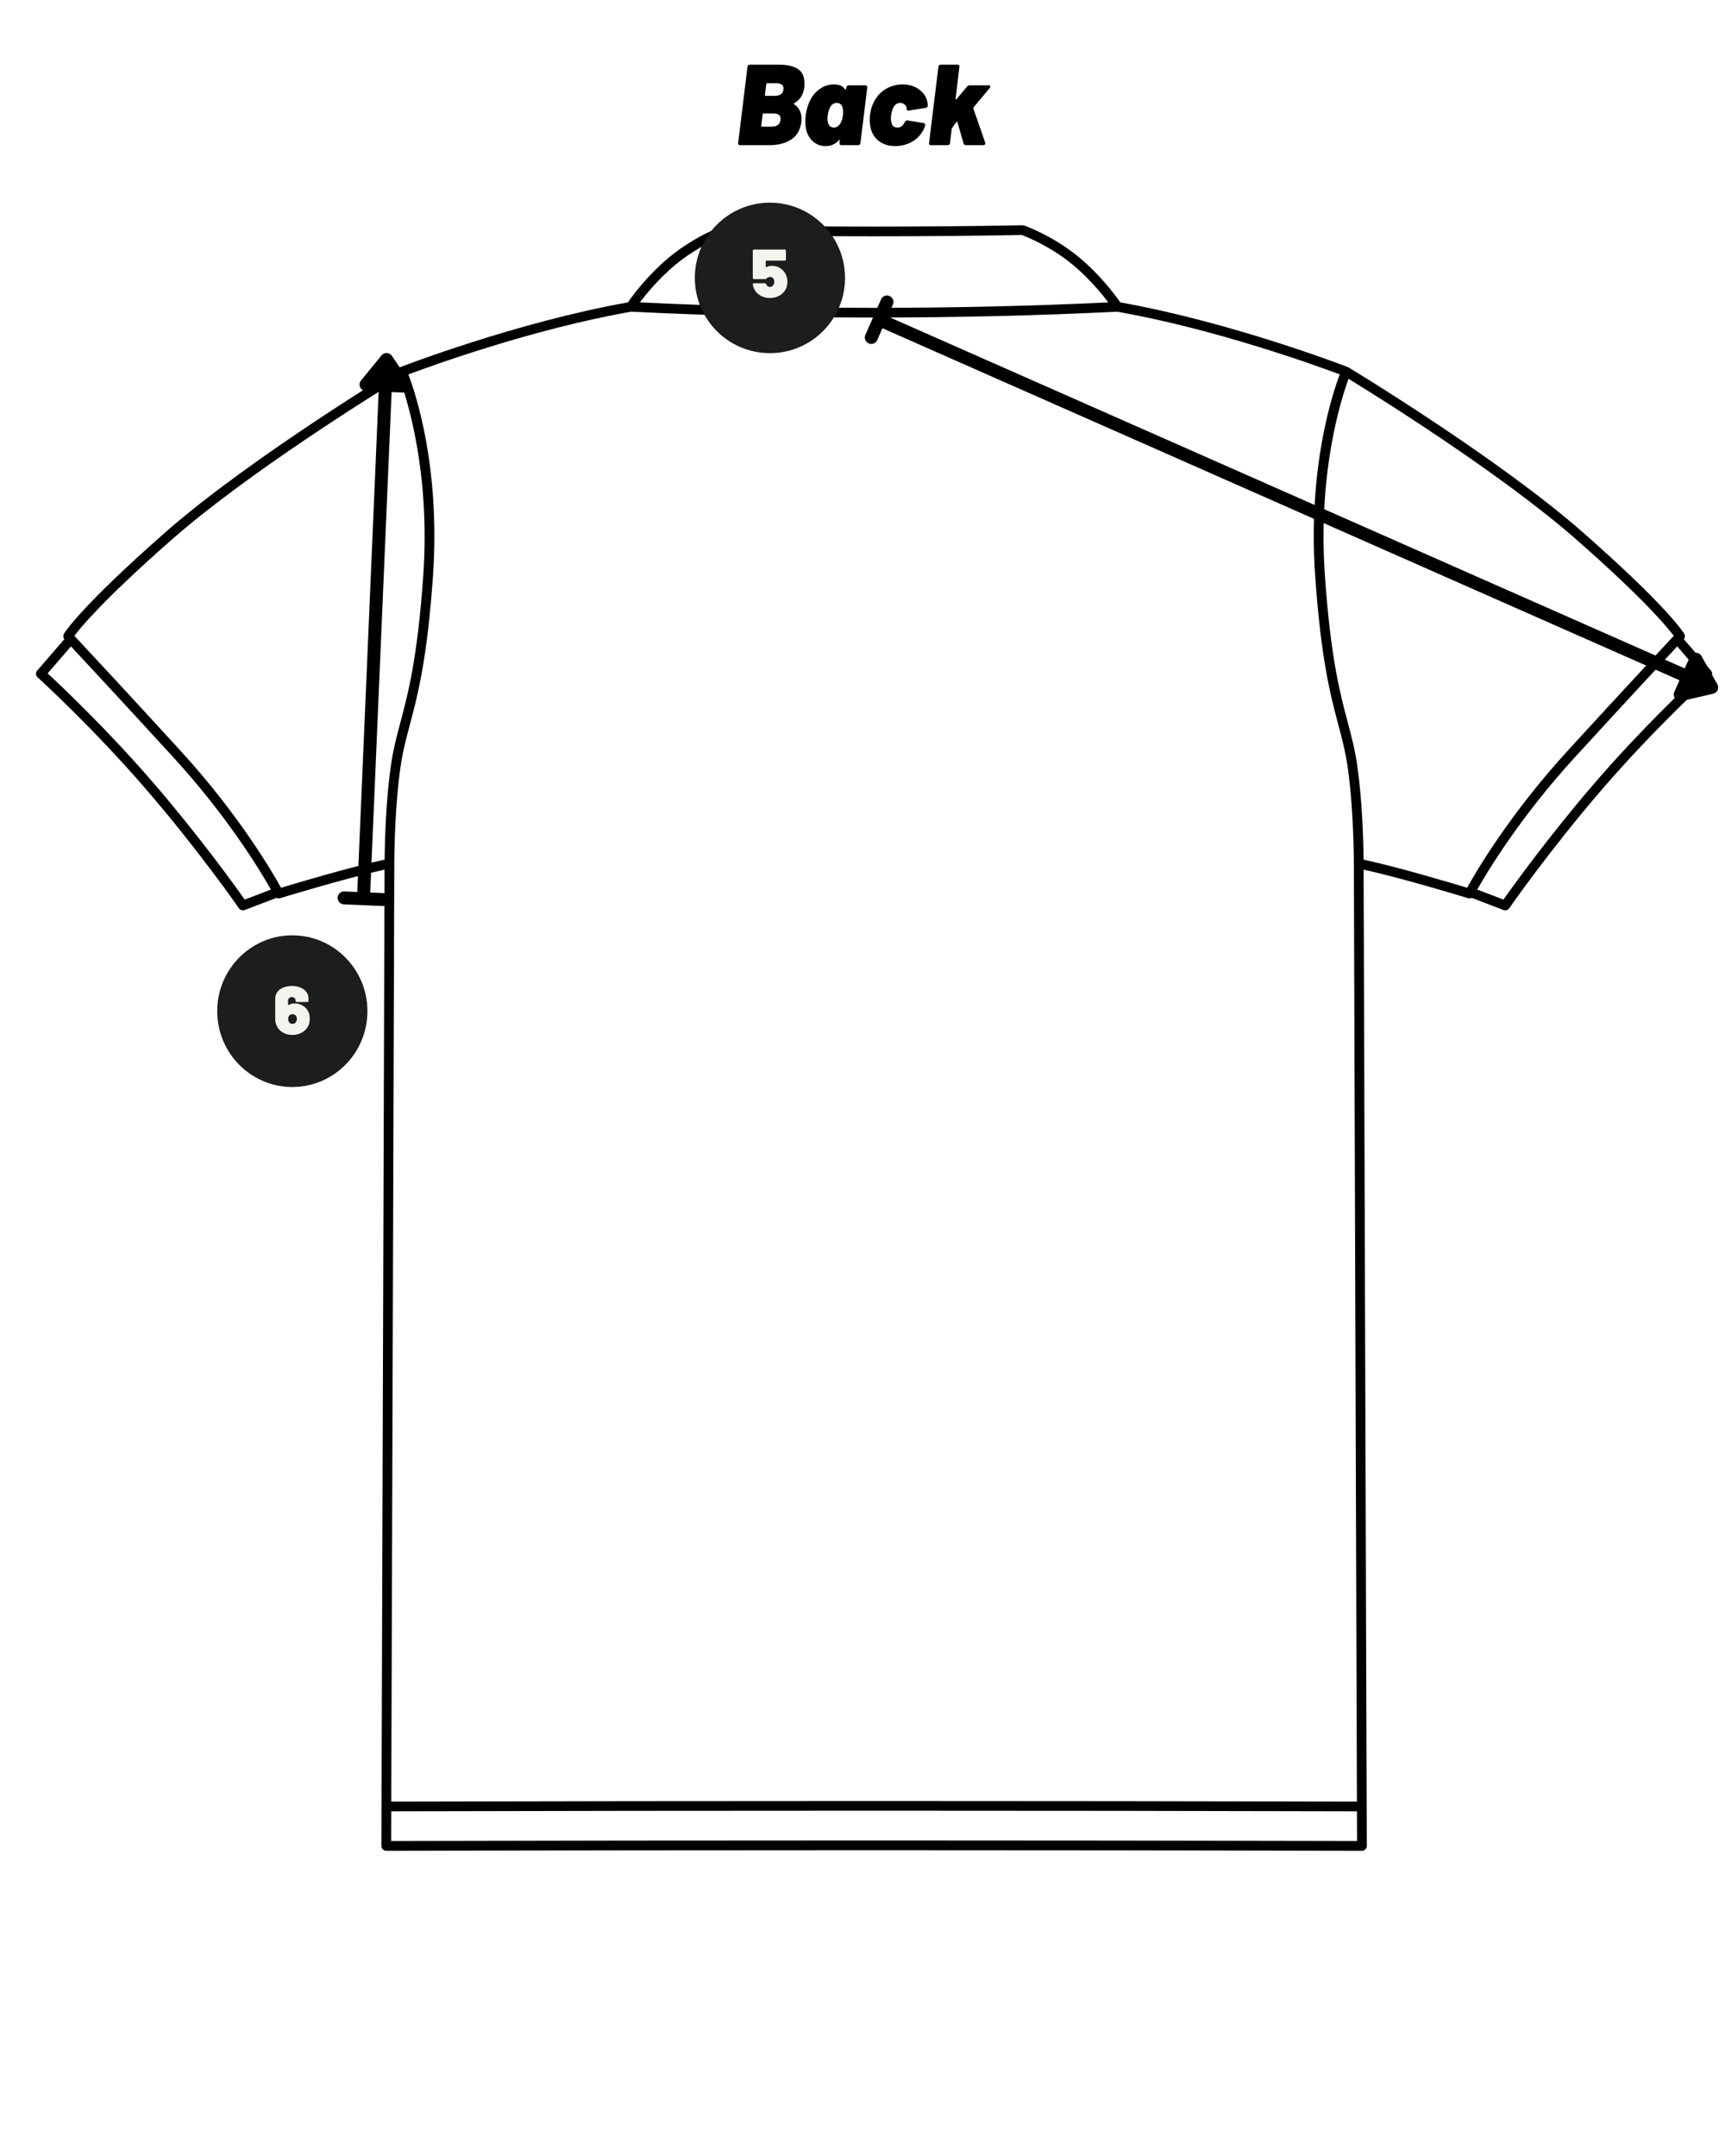 <svg xmlns="http://www.w3.org/2000/svg" xmlns:xlink="http://www.w3.org/1999/xlink" width="400" zoomAndPan="magnify" viewBox="0 0 300 375" height="500" preserveAspectRatio="xMidYMid meet" version="1.0"><defs><g/><clipPath id="7776e67ccb"><path d="M 6.141 39.172 L 297.891 39.172 L 297.891 321.922 L 6.141 321.922 Z M 6.141 39.172 " clip-rule="nonzero"/></clipPath><clipPath id="585d9a4cb3"><path d="M 120.84 35.25 L 146.961 35.25 L 146.961 61.473 L 120.84 61.473 Z M 120.84 35.25 " clip-rule="nonzero"/></clipPath><clipPath id="8ac69bb1c4"><path d="M 133.898 35.25 C 126.688 35.25 120.84 41.109 120.84 48.34 C 120.84 55.566 126.688 61.426 133.898 61.426 C 141.113 61.426 146.961 55.566 146.961 48.34 C 146.961 41.109 141.113 35.25 133.898 35.25 Z M 133.898 35.25 " clip-rule="nonzero"/></clipPath><clipPath id="10241c7623"><path d="M 0.84 0.25 L 26.961 0.25 L 26.961 26.441 L 0.84 26.441 Z M 0.84 0.25 " clip-rule="nonzero"/></clipPath><clipPath id="2bcbcec34b"><path d="M 13.898 0.25 C 6.688 0.25 0.84 6.109 0.84 13.34 C 0.84 20.566 6.688 26.426 13.898 26.426 C 21.113 26.426 26.961 20.566 26.961 13.34 C 26.961 6.109 21.113 0.25 13.898 0.25 Z M 13.898 0.25 " clip-rule="nonzero"/></clipPath><clipPath id="5e9f2eb958"><rect x="0" width="27" y="0" height="27"/></clipPath><clipPath id="d3763a9407"><path d="M 37.777 162.684 L 63.898 162.684 L 63.898 189.113 L 37.777 189.113 Z M 37.777 162.684 " clip-rule="nonzero"/></clipPath><clipPath id="042a87f8bd"><path d="M 50.84 162.684 C 43.625 162.684 37.777 168.59 37.777 175.875 C 37.777 183.16 43.625 189.066 50.84 189.066 C 58.051 189.066 63.898 183.16 63.898 175.875 C 63.898 168.59 58.051 162.684 50.84 162.684 Z M 50.84 162.684 " clip-rule="nonzero"/></clipPath><clipPath id="359f0c0d84"><path d="M 0.777 0.684 L 26.898 0.684 L 26.898 27.113 L 0.777 27.113 Z M 0.777 0.684 " clip-rule="nonzero"/></clipPath><clipPath id="6f6dcb2bdd"><path d="M 13.84 0.684 C 6.625 0.684 0.777 6.59 0.777 13.875 C 0.777 21.16 6.625 27.066 13.84 27.066 C 21.051 27.066 26.898 21.16 26.898 13.875 C 26.898 6.59 21.051 0.684 13.84 0.684 Z M 13.84 0.684 " clip-rule="nonzero"/></clipPath><clipPath id="c077647ce2"><rect x="0" width="27" y="0" height="28"/></clipPath></defs><rect x="-30" width="360" fill="#ffffff" y="-37.5" height="450" fill-opacity="1"/><rect x="-30" width="360" fill="#ffffff" y="-37.5" height="450" fill-opacity="1"/><g clip-path="url(#7776e67ccb)"><path fill="#000000" d="M 297.562 116.637 L 292.844 111.18 C 293.055 110.906 293.086 110.535 292.91 110.238 C 292.801 110.051 290.059 105.578 275.289 92.602 C 260.566 79.656 234.805 64.074 234.547 63.918 C 234.512 63.895 234.473 63.883 234.438 63.867 C 234.43 63.863 234.422 63.855 234.414 63.852 C 234.215 63.773 214.188 56.031 194.832 52.598 C 194.105 51.543 191.508 47.957 187.652 44.75 C 183.152 41.016 178.328 39.297 178.125 39.227 C 178.027 39.195 177.938 39.184 177.828 39.18 C 169.254 39.336 160.566 39.414 152.012 39.414 C 143.461 39.414 134.773 39.336 126.199 39.18 C 126.102 39.18 126 39.195 125.906 39.227 C 125.699 39.297 120.875 41.016 116.375 44.75 C 112.52 47.957 109.922 51.543 109.199 52.598 C 89.84 56.031 69.812 63.773 69.613 63.852 C 69.602 63.855 69.598 63.867 69.586 63.867 C 69.551 63.883 69.516 63.898 69.484 63.918 C 69.227 64.074 43.465 79.656 28.738 92.602 C 13.969 105.578 11.23 110.051 11.121 110.238 C 10.941 110.535 10.977 110.906 11.188 111.18 L 6.469 116.637 C 6.168 116.98 6.199 117.504 6.543 117.812 C 6.637 117.898 16.09 126.484 25.359 137.234 C 34.629 147.98 41.484 157.875 41.551 157.977 C 41.715 158.211 41.977 158.34 42.25 158.34 C 42.352 158.34 42.453 158.32 42.551 158.285 L 48.082 156.168 C 48.199 156.227 48.328 156.262 48.465 156.262 C 48.547 156.262 48.633 156.25 48.715 156.227 C 48.828 156.191 59.676 152.855 66.871 151.254 C 66.871 151.941 66.875 152.336 66.875 152.355 L 66.328 321.066 C 66.328 321.289 66.414 321.508 66.574 321.664 C 66.734 321.824 66.949 321.914 67.172 321.914 C 67.176 321.914 67.176 321.914 67.176 321.914 C 123.469 321.77 180.559 321.77 236.852 321.914 C 236.855 321.914 236.855 321.914 236.855 321.914 C 237.082 321.914 237.297 321.824 237.453 321.664 C 237.613 321.508 237.703 321.289 237.703 321.066 L 237.68 314.207 L 237.68 314.203 L 237.152 152.367 C 237.152 152.348 237.156 151.945 237.156 151.254 C 244.352 152.855 255.199 156.191 255.316 156.227 C 255.398 156.25 255.48 156.262 255.562 156.262 C 255.699 156.262 255.828 156.227 255.945 156.168 L 261.477 158.285 C 261.578 158.32 261.68 158.34 261.781 158.34 C 262.051 158.34 262.316 158.211 262.477 157.977 C 262.543 157.875 269.398 147.98 278.668 137.234 C 287.938 126.488 297.395 117.898 297.488 117.812 C 297.828 117.504 297.859 116.98 297.562 116.637 Z M 297.562 116.637 " fill-opacity="1" fill-rule="nonzero"/></g><path fill="#ffffff" d="M 117.457 46.051 C 121.305 42.855 125.523 41.176 126.328 40.871 C 134.859 41.023 143.5 41.102 152.012 41.102 C 160.527 41.102 169.168 41.023 177.699 40.871 C 178.508 41.176 182.723 42.855 186.57 46.051 C 189.43 48.426 191.605 51.086 192.742 52.598 C 179.605 53.227 165.914 53.543 152.012 53.543 C 138.113 53.543 124.422 53.227 111.285 52.598 C 112.418 51.086 114.594 48.434 117.457 46.051 Z M 117.457 46.051 " fill-opacity="1" fill-rule="nonzero"/><path fill="#ffffff" d="M 109.758 54.215 C 123.359 54.891 137.574 55.23 152.012 55.23 C 166.453 55.23 180.668 54.891 194.273 54.215 C 211.367 57.211 229.082 63.652 233.004 65.125 C 231.738 68.441 227.41 81.414 228.73 100.25 C 229.75 114.77 231.402 120.992 232.734 125.992 C 233.398 128.484 233.969 130.637 234.371 133.398 C 235.582 141.742 235.461 152.242 235.461 152.359 L 235.984 313.355 C 180.258 313.219 123.77 313.219 68.043 313.355 L 68.566 152.348 C 68.566 152.316 68.559 151.516 68.57 150.207 C 68.57 150.203 68.57 150.203 68.57 150.203 C 68.598 146.684 68.773 139.473 69.656 133.398 C 70.059 130.637 70.633 128.484 71.293 125.992 C 72.625 120.988 74.281 114.766 75.297 100.25 C 76.617 81.414 72.289 68.441 71.023 65.125 C 74.945 63.652 92.66 57.211 109.758 54.215 Z M 109.758 54.215 " fill-opacity="1" fill-rule="nonzero"/><path fill="#ffffff" d="M 26.641 136.129 C 18.66 126.871 10.535 119.207 8.285 117.121 L 12.34 112.43 C 14.77 115.035 21.082 121.824 30.117 131.691 C 39.645 142.094 45.352 151.598 47.117 154.723 L 42.562 156.473 C 40.992 154.242 34.73 145.508 26.641 136.129 Z M 26.641 136.129 " fill-opacity="1" fill-rule="nonzero"/><path fill="#ffffff" d="M 48.879 154.41 C 47.461 151.844 41.566 141.691 31.367 130.551 C 21.375 119.641 14.703 112.484 12.934 110.59 C 14.047 109.102 18.094 104.207 29.855 93.871 C 42.953 82.359 64.902 68.707 69.496 65.891 C 70.754 69.309 74.875 82.109 73.609 100.133 C 72.605 114.484 70.973 120.625 69.66 125.555 C 68.984 128.098 68.398 130.293 67.984 133.156 C 67.141 138.961 66.934 145.773 66.883 149.52 C 60.641 150.883 51.414 153.641 48.879 154.41 Z M 48.879 154.41 " fill-opacity="1" fill-rule="nonzero"/><path fill="#ffffff" d="M 68.023 320.219 L 68.039 315.047 C 123.766 314.906 180.262 314.906 235.988 315.047 L 236.008 320.219 C 180.27 320.082 123.758 320.082 68.023 320.219 Z M 68.023 320.219 " fill-opacity="1" fill-rule="nonzero"/><path fill="#ffffff" d="M 236.043 133.156 C 235.629 130.297 235.043 128.102 234.371 125.559 C 233.059 120.625 231.426 114.488 230.418 100.133 C 229.152 82.109 233.273 69.305 234.531 65.887 C 239.121 68.707 261.074 82.355 274.176 93.871 C 285.941 104.211 289.984 109.105 291.094 110.59 C 289.328 112.484 282.656 119.641 272.664 130.551 C 262.465 141.691 256.57 151.844 255.148 154.41 C 252.617 153.641 243.391 150.883 237.145 149.52 C 237.098 145.766 236.887 138.957 236.043 133.156 Z M 236.043 133.156 " fill-opacity="1" fill-rule="nonzero"/><path fill="#ffffff" d="M 277.387 136.129 C 269.301 145.508 263.039 154.242 261.465 156.473 L 256.91 154.723 C 258.68 151.598 264.387 142.094 273.914 131.691 C 282.945 121.824 289.262 115.035 291.691 112.43 L 295.746 117.121 C 293.496 119.207 285.371 126.871 277.387 136.129 Z M 277.387 136.129 " fill-opacity="1" fill-rule="nonzero"/><path stroke-linecap="butt" transform="matrix(0.686, 0.303, -0.303, 0.686, 152.316, 54.127)" fill="none" stroke-linejoin="miter" d="M 2.25 1.498 L 205.82 1.5 " stroke="#000000" stroke-width="3" stroke-opacity="1" stroke-miterlimit="4"/><path stroke-linecap="round" transform="matrix(0.686, 0.303, -0.303, 0.686, 152.316, 54.127)" fill="none" stroke-linejoin="round" d="M 1.502 -2.999 L 1.503 6 " stroke="#000000" stroke-width="3" stroke-opacity="1" stroke-miterlimit="4"/><path stroke-linecap="round" transform="matrix(0.686, 0.303, -0.303, 0.686, 152.316, 54.127)" fill-opacity="1" fill="#000000" fill-rule="nonzero" stroke-linejoin="round" d="M 206.569 -2.997 L 212.571 1.5 L 206.57 6.002 Z M 206.569 -2.997 " stroke="#000000" stroke-width="3" stroke-opacity="1" stroke-miterlimit="4"/><g clip-path="url(#585d9a4cb3)"><g clip-path="url(#8ac69bb1c4)"><g transform="matrix(1, 0, 0, 1, 120, 35)"><g clip-path="url(#5e9f2eb958)"><g clip-path="url(#10241c7623)"><g clip-path="url(#2bcbcec34b)"><path fill="#1c1d1d" d="M 0.84 0.25 L 26.961 0.25 L 26.961 26.473 L 0.84 26.473 Z M 0.84 0.25 " fill-opacity="1" fill-rule="nonzero"/></g></g></g></g></g></g><g fill="#f5f3ee" fill-opacity="1"><g transform="translate(130.577, 51.75)"><g><path d="M 6.141 -3.906 C 6.285 -3.531 6.359 -3.141 6.359 -2.734 C 6.359 -2.305 6.281 -1.914 6.125 -1.562 C 5.914 -1.07 5.555 -0.676 5.047 -0.375 C 4.547 -0.07 3.977 0.078 3.344 0.078 C 2.695 0.078 2.125 -0.066 1.625 -0.359 C 1.133 -0.648 0.773 -1.051 0.547 -1.562 C 0.441 -1.812 0.375 -2.039 0.344 -2.25 L 0.344 -2.297 C 0.344 -2.359 0.363 -2.406 0.406 -2.438 C 0.445 -2.469 0.5 -2.484 0.562 -2.484 L 2.422 -2.484 C 2.535 -2.484 2.617 -2.438 2.672 -2.344 C 2.68 -2.301 2.703 -2.25 2.734 -2.188 C 2.867 -1.957 3.07 -1.844 3.344 -1.844 C 3.57 -1.844 3.758 -1.945 3.906 -2.156 C 4.02 -2.312 4.078 -2.488 4.078 -2.688 C 4.086 -2.895 4.047 -3.082 3.953 -3.25 C 3.816 -3.469 3.613 -3.578 3.344 -3.578 C 3.113 -3.578 2.926 -3.5 2.781 -3.344 C 2.695 -3.25 2.598 -3.203 2.484 -3.203 L 0.578 -3.203 C 0.422 -3.203 0.344 -3.281 0.344 -3.438 L 0.344 -8.125 C 0.344 -8.27 0.422 -8.344 0.578 -8.344 L 5.875 -8.344 C 6.031 -8.344 6.109 -8.27 6.109 -8.125 L 6.109 -6.656 C 6.109 -6.5 6.031 -6.422 5.875 -6.422 L 2.688 -6.422 C 2.625 -6.422 2.594 -6.391 2.594 -6.328 L 2.594 -5.359 C 2.594 -5.316 2.602 -5.285 2.625 -5.266 C 2.645 -5.254 2.672 -5.258 2.703 -5.281 C 2.984 -5.438 3.305 -5.516 3.672 -5.516 C 4.223 -5.516 4.719 -5.367 5.156 -5.078 C 5.594 -4.785 5.922 -4.395 6.141 -3.906 Z M 6.141 -3.906 "/></g></g></g><path stroke-linecap="butt" transform="matrix(0.032, -0.749, 0.749, 0.032, 62.043, 157.392)" fill="none" stroke-linejoin="miter" d="M 2.251 1.499 L 119.962 1.5 " stroke="#000000" stroke-width="3" stroke-opacity="1" stroke-miterlimit="4"/><path stroke-linecap="round" transform="matrix(0.032, -0.749, 0.749, 0.032, 62.043, 157.392)" fill="none" stroke-linejoin="round" d="M 1.501 -2.999 L 1.499 5.999 " stroke="#000000" stroke-width="3" stroke-opacity="1" stroke-miterlimit="4"/><path stroke-linecap="round" transform="matrix(0.032, -0.749, 0.749, 0.032, 62.043, 157.392)" fill-opacity="1" fill="#000000" fill-rule="nonzero" stroke-linejoin="round" d="M 120.713 -3 L 126.713 1.499 L 120.712 5.998 Z M 120.713 -3 " stroke="#000000" stroke-width="3" stroke-opacity="1" stroke-miterlimit="4"/><g clip-path="url(#d3763a9407)"><g clip-path="url(#042a87f8bd)"><g transform="matrix(1, 0, 0, 1, 37, 162)"><g clip-path="url(#c077647ce2)"><g clip-path="url(#359f0c0d84)"><g clip-path="url(#6f6dcb2bdd)"><path fill="#1c1d1d" d="M 0.777 0.684 L 26.898 0.684 L 26.898 27.113 L 0.777 27.113 Z M 0.777 0.684 " fill-opacity="1" fill-rule="nonzero"/></g></g></g></g></g></g><g fill="#f5f3ee" fill-opacity="1"><g transform="translate(47.539, 179.935)"><g><path d="M 6.109 -3.922 C 6.254 -3.609 6.328 -3.211 6.328 -2.734 C 6.328 -2.297 6.254 -1.906 6.109 -1.562 C 5.891 -1.07 5.531 -0.676 5.031 -0.375 C 4.531 -0.07 3.957 0.078 3.312 0.078 C 2.688 0.078 2.125 -0.066 1.625 -0.359 C 1.133 -0.648 0.781 -1.051 0.562 -1.562 C 0.406 -1.914 0.328 -2.305 0.328 -2.734 L 0.328 -6.25 C 0.328 -6.676 0.445 -7.055 0.688 -7.391 C 0.926 -7.723 1.266 -7.977 1.703 -8.156 C 2.148 -8.344 2.664 -8.438 3.25 -8.438 C 3.812 -8.438 4.305 -8.344 4.734 -8.156 C 5.172 -7.977 5.508 -7.723 5.75 -7.391 C 5.988 -7.055 6.109 -6.676 6.109 -6.25 L 6.109 -5.875 C 6.109 -5.727 6.035 -5.656 5.891 -5.656 L 4.094 -5.656 C 3.945 -5.656 3.875 -5.695 3.875 -5.781 L 3.875 -5.906 C 3.875 -6.07 3.812 -6.211 3.688 -6.328 C 3.57 -6.453 3.422 -6.516 3.234 -6.516 C 3.035 -6.516 2.875 -6.453 2.75 -6.328 C 2.625 -6.211 2.562 -6.07 2.562 -5.906 L 2.562 -5.203 C 2.562 -5.16 2.57 -5.133 2.594 -5.125 C 2.625 -5.113 2.656 -5.117 2.688 -5.141 C 2.969 -5.316 3.32 -5.406 3.75 -5.406 C 4.238 -5.406 4.695 -5.273 5.125 -5.016 C 5.551 -4.766 5.879 -4.398 6.109 -3.922 Z M 3.906 -2.141 C 4.031 -2.297 4.094 -2.477 4.094 -2.688 C 4.094 -2.914 4.031 -3.109 3.906 -3.266 C 3.77 -3.441 3.582 -3.531 3.344 -3.531 C 3.062 -3.531 2.859 -3.441 2.734 -3.266 C 2.629 -3.117 2.578 -2.938 2.578 -2.719 C 2.578 -2.488 2.629 -2.297 2.734 -2.141 C 2.859 -1.941 3.051 -1.844 3.312 -1.844 C 3.57 -1.844 3.77 -1.941 3.906 -2.141 Z M 3.906 -2.141 "/></g></g></g><g fill="#000000" fill-opacity="1"><g transform="translate(127.951, 25.25)"><g><path d="M 10.203 -7.312 C 10.129 -7.289 10.086 -7.258 10.078 -7.219 C 10.078 -7.176 10.102 -7.145 10.156 -7.125 C 11.008 -6.562 11.438 -5.719 11.438 -4.594 C 11.438 -4.469 11.426 -4.27 11.406 -4 C 11.227 -2.625 10.633 -1.613 9.625 -0.969 C 8.625 -0.32 7.375 0 5.875 0 L 0.734 0 C 0.617 0 0.535 -0.031 0.484 -0.094 C 0.43 -0.164 0.41 -0.258 0.422 -0.375 L 2.047 -13.625 C 2.078 -13.875 2.211 -14 2.453 -14 L 7.422 -14 C 8.93 -14 10.062 -13.75 10.812 -13.25 C 11.57 -12.75 11.953 -11.926 11.953 -10.781 C 11.953 -10.457 11.941 -10.211 11.922 -10.047 C 11.773 -8.805 11.203 -7.895 10.203 -7.312 Z M 5.5 -10.781 C 5.406 -10.781 5.344 -10.727 5.312 -10.625 L 5.078 -8.734 C 5.078 -8.629 5.125 -8.578 5.219 -8.578 L 6.766 -8.578 C 7.266 -8.578 7.645 -8.688 7.906 -8.906 C 8.176 -9.125 8.312 -9.445 8.312 -9.875 C 8.312 -10.164 8.203 -10.391 7.984 -10.547 C 7.766 -10.703 7.441 -10.781 7.016 -10.781 Z M 6.281 -3.219 C 7.188 -3.219 7.691 -3.613 7.797 -4.406 C 7.879 -5.145 7.473 -5.516 6.578 -5.516 L 4.844 -5.516 C 4.801 -5.516 4.766 -5.5 4.734 -5.469 C 4.703 -5.445 4.688 -5.41 4.688 -5.359 L 4.438 -3.375 L 4.438 -3.344 C 4.438 -3.258 4.477 -3.219 4.562 -3.219 Z M 6.281 -3.219 "/></g></g></g><g fill="#000000" fill-opacity="1"><g transform="translate(139.687, 25.25)"><g><path d="M 7.5 -10.016 C 7.508 -10.141 7.551 -10.234 7.625 -10.297 C 7.695 -10.367 7.797 -10.406 7.922 -10.406 L 10.812 -10.406 C 10.938 -10.406 11.023 -10.367 11.078 -10.297 C 11.129 -10.234 11.148 -10.141 11.141 -10.016 L 9.953 -0.375 C 9.941 -0.258 9.898 -0.164 9.828 -0.094 C 9.754 -0.031 9.66 0 9.547 0 L 6.641 0 C 6.516 0 6.426 -0.031 6.375 -0.094 C 6.32 -0.164 6.301 -0.258 6.312 -0.375 L 6.359 -0.797 L 6.359 -0.844 C 6.359 -0.895 6.344 -0.922 6.312 -0.922 C 6.281 -0.922 6.242 -0.895 6.203 -0.844 C 5.609 -0.176 4.832 0.156 3.875 0.156 C 3.02 0.156 2.281 -0.125 1.656 -0.688 C 1.031 -1.258 0.629 -2.031 0.453 -3 C 0.398 -3.332 0.375 -3.707 0.375 -4.125 C 0.375 -4.508 0.395 -4.879 0.438 -5.234 C 0.57 -6.211 0.828 -7.066 1.203 -7.797 C 1.598 -8.609 2.16 -9.27 2.891 -9.781 C 3.617 -10.301 4.441 -10.562 5.359 -10.562 C 6.266 -10.562 6.906 -10.281 7.281 -9.719 C 7.32 -9.676 7.352 -9.656 7.375 -9.656 C 7.426 -9.656 7.453 -9.703 7.453 -9.797 Z M 6.438 -3.734 C 6.676 -4.117 6.832 -4.602 6.906 -5.188 C 6.926 -5.445 6.938 -5.641 6.938 -5.766 C 6.938 -6.117 6.883 -6.438 6.781 -6.719 C 6.602 -7.133 6.289 -7.344 5.844 -7.344 C 5.375 -7.344 5.004 -7.125 4.734 -6.688 C 4.516 -6.312 4.359 -5.812 4.266 -5.188 C 4.234 -4.938 4.219 -4.754 4.219 -4.641 C 4.219 -4.305 4.27 -4 4.375 -3.719 C 4.551 -3.281 4.863 -3.062 5.312 -3.062 C 5.758 -3.062 6.133 -3.285 6.438 -3.734 Z M 6.438 -3.734 "/></g></g></g><g fill="#000000" fill-opacity="1"><g transform="translate(150.622, 25.25)"><g><path d="M 5.062 0.156 C 3.969 0.156 3.039 -0.117 2.281 -0.672 C 1.531 -1.223 1.035 -1.992 0.797 -2.984 C 0.691 -3.367 0.641 -3.828 0.641 -4.359 C 0.641 -4.754 0.656 -5.055 0.688 -5.266 C 0.789 -6.129 1.016 -6.879 1.359 -7.516 C 1.828 -8.461 2.504 -9.207 3.391 -9.75 C 4.285 -10.289 5.281 -10.562 6.375 -10.562 C 7.488 -10.562 8.43 -10.273 9.203 -9.703 C 9.973 -9.141 10.457 -8.43 10.656 -7.578 C 10.707 -7.328 10.734 -7.102 10.734 -6.906 C 10.734 -6.664 10.609 -6.523 10.359 -6.484 L 7.453 -6.016 C 7.441 -6.016 7.426 -6.008 7.406 -6 C 7.383 -6 7.363 -6.004 7.344 -6.016 C 7.156 -6.016 7.062 -6.098 7.062 -6.266 L 7.047 -6.547 C 6.984 -6.766 6.852 -6.953 6.656 -7.109 C 6.469 -7.266 6.234 -7.344 5.953 -7.344 C 5.441 -7.344 5.051 -7.102 4.781 -6.625 C 4.582 -6.27 4.441 -5.805 4.359 -5.234 C 4.328 -4.973 4.312 -4.781 4.312 -4.656 C 4.312 -4.363 4.348 -4.098 4.422 -3.859 C 4.566 -3.328 4.906 -3.062 5.438 -3.062 C 5.988 -3.062 6.395 -3.332 6.656 -3.875 C 6.688 -3.914 6.703 -3.945 6.703 -3.969 C 6.711 -3.988 6.719 -4 6.719 -4 C 6.727 -4.051 6.785 -4.117 6.891 -4.203 C 6.992 -4.297 7.094 -4.332 7.188 -4.312 L 10 -3.844 C 10.227 -3.801 10.316 -3.66 10.266 -3.422 C 10.211 -3.223 10.148 -3.039 10.078 -2.875 C 9.629 -1.906 8.953 -1.156 8.047 -0.625 C 7.148 -0.102 6.156 0.156 5.062 0.156 Z M 5.062 0.156 "/></g></g></g><g fill="#000000" fill-opacity="1"><g transform="translate(161.278, 25.25)"><g><path d="M 0.625 0 C 0.5 0 0.41 -0.031 0.359 -0.094 C 0.305 -0.164 0.285 -0.258 0.297 -0.375 L 1.922 -13.625 C 1.961 -13.875 2.102 -14 2.344 -14 L 5.234 -14 C 5.492 -14 5.609 -13.875 5.578 -13.625 L 4.906 -8.078 L 4.906 -8.047 C 4.906 -7.984 4.922 -7.945 4.953 -7.938 C 4.984 -7.938 5.023 -7.961 5.078 -8.016 L 6.875 -10.156 C 7 -10.32 7.156 -10.406 7.344 -10.406 L 10.656 -10.406 C 10.852 -10.406 10.953 -10.336 10.953 -10.203 C 10.953 -10.129 10.914 -10.039 10.844 -9.938 L 8.047 -6.594 C 8.004 -6.531 7.988 -6.457 8 -6.375 L 10.062 -0.438 C 10.07 -0.395 10.078 -0.348 10.078 -0.297 C 10.078 -0.098 9.961 0 9.734 0 L 6.703 0 C 6.504 0 6.367 -0.098 6.297 -0.297 L 5.234 -4 C 5.223 -4.062 5.191 -4.094 5.141 -4.094 C 5.098 -4.094 5.066 -4.066 5.047 -4.016 L 4.312 -3.016 L 4.234 -2.812 L 3.938 -0.375 C 3.926 -0.258 3.883 -0.164 3.812 -0.094 C 3.738 -0.031 3.648 0 3.547 0 Z M 0.625 0 "/></g></g></g></svg>